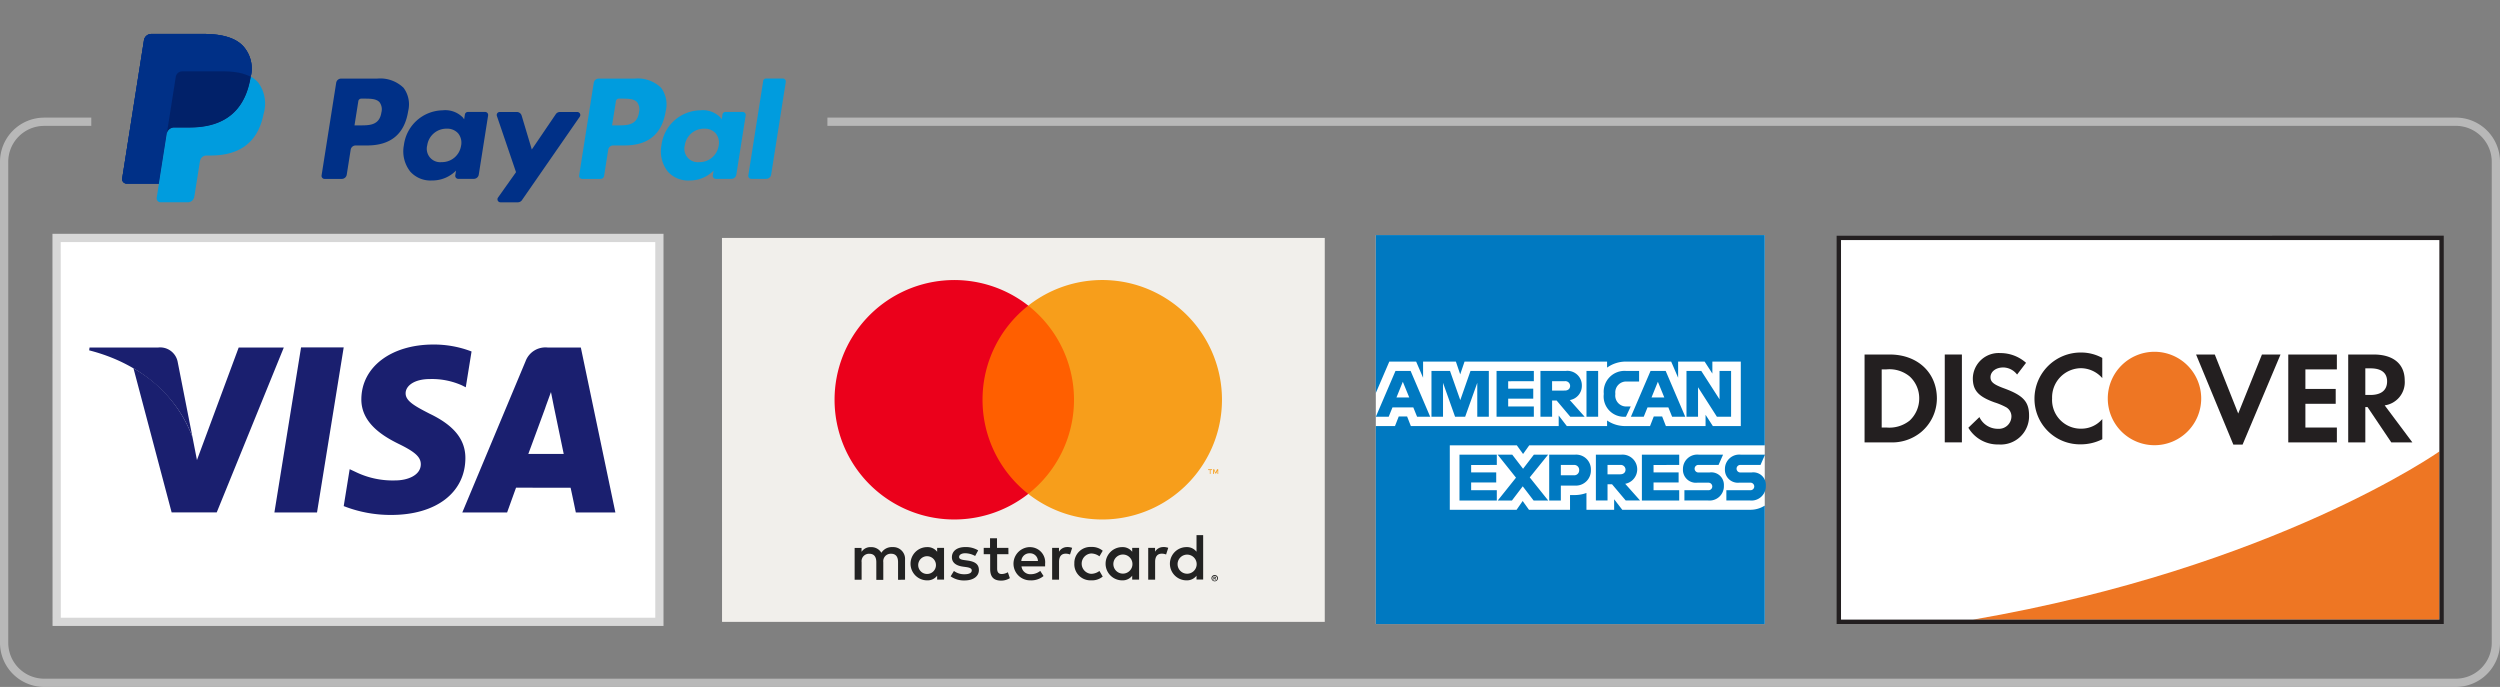 <svg xmlns="http://www.w3.org/2000/svg" xmlns:xlink="http://www.w3.org/1999/xlink" width="303" height="83.258" viewBox="0 0 303 83.258">
  <rect x="0" y="0" width="303" height="83.258" fill="#808080" stroke="none"/>
  <defs>
    <clipPath id="clip-path">
      <rect id="Rectangle_158" data-name="Rectangle 158" width="88.605" height="28.783" fill="none"/>
    </clipPath>
  </defs>
  <g id="Group_458" data-name="Group 458" transform="translate(-1166.5 -923.243)">
    <g id="Group_346" data-name="Group 346" transform="translate(1188.881 936.387)">
      <g id="Group_345" data-name="Group 345" transform="translate(-11.153 -13.145)">
        <g id="Group_344" data-name="Group 344">
          <g id="Group_343" data-name="Group 343" clip-path="url(#clip-path)">
            <g id="Group_342" data-name="Group 342" transform="translate(3.575 4.115)">
              <g id="Group_331" data-name="Group 331" transform="translate(0 0)">
                <path id="Path_919" data-name="Path 919" d="M16.722,3.537C15.778,2.461,14.07,2,11.885,2H5.545a.908.908,0,0,0-.9.766L2.008,19.509a.544.544,0,0,0,.538.629H6.46L7.443,13.9l-.03.2a.9.9,0,0,1,.893-.766h1.86c3.654,0,6.516-1.484,7.351-5.778.025-.127.046-.251.065-.371a4.053,4.053,0,0,0-.86-3.645" transform="translate(-2.001 -1.999)" fill="#003087"/>
              </g>
              <g id="Group_332" data-name="Group 332" transform="translate(55.385 5.407)">
                <path id="Path_920" data-name="Path 920" d="M213.063,26c-.239,1.571-1.439,1.571-2.6,1.571h-.66l.463-2.934a.364.364,0,0,1,.36-.308h.3c.79,0,1.536,0,1.921.45a1.461,1.461,0,0,1,.213,1.22m-.505-4.1h-4.377a.609.609,0,0,0-.6.514l-1.77,11.224a.365.365,0,0,0,.36.421h2.246a.426.426,0,0,0,.42-.359l.5-3.183a.608.608,0,0,1,.6-.513h1.385c2.884,0,4.548-1.4,4.982-4.161a3.371,3.371,0,0,0-.558-2.825,4.061,4.061,0,0,0-3.19-1.119" transform="translate(-205.805 -21.896)" fill="#009cde"/>
              </g>
              <g id="Group_333" data-name="Group 333" transform="translate(24.165 5.407)">
                <path id="Path_921" data-name="Path 921" d="M98.181,26c-.239,1.571-1.439,1.571-2.6,1.571h-.66l.463-2.934a.364.364,0,0,1,.36-.308h.3c.79,0,1.536,0,1.921.45A1.46,1.46,0,0,1,98.181,26m-.5-4.1H93.3a.608.608,0,0,0-.6.514l-1.77,11.224a.364.364,0,0,0,.36.421h2.09a.609.609,0,0,0,.6-.513l.478-3.028a.608.608,0,0,1,.6-.513h1.385c2.883,0,4.548-1.4,4.982-4.161a3.371,3.371,0,0,0-.558-2.825,4.06,4.06,0,0,0-3.19-1.119" transform="translate(-90.923 -21.896)" fill="#003087"/>
              </g>
              <g id="Group_334" data-name="Group 334" transform="translate(34.088 9.259)">
                <path id="Path_922" data-name="Path 922" d="M134.43,40.347a2.337,2.337,0,0,1-2.366,2,1.624,1.624,0,0,1-1.736-2.038,2.345,2.345,0,0,1,2.349-2.017,1.766,1.766,0,0,1,1.4.571,1.8,1.8,0,0,1,.356,1.482m2.921-4.08h-2.1a.365.365,0,0,0-.361.308l-.092.586-.146-.212a2.985,2.985,0,0,0-2.476-.879,4.82,4.82,0,0,0-4.679,4.217,3.958,3.958,0,0,0,.78,3.22,3.28,3.28,0,0,0,2.64,1.065,4.014,4.014,0,0,0,2.9-1.2l-.094.583a.365.365,0,0,0,.361.421h1.887a.608.608,0,0,0,.6-.513l1.133-7.175a.365.365,0,0,0-.361-.421" transform="translate(-127.438 -36.07)" fill="#003087"/>
              </g>
              <g id="Group_335" data-name="Group 335" transform="translate(65.307 9.259)">
                <path id="Path_923" data-name="Path 923" d="M249.31,40.347a2.337,2.337,0,0,1-2.366,2,1.624,1.624,0,0,1-1.736-2.038,2.345,2.345,0,0,1,2.349-2.017,1.767,1.767,0,0,1,1.4.571,1.8,1.8,0,0,1,.355,1.482m2.921-4.08h-2.1a.365.365,0,0,0-.361.308l-.092.586-.147-.212a2.984,2.984,0,0,0-2.476-.879,4.82,4.82,0,0,0-4.679,4.217,3.957,3.957,0,0,0,.78,3.22,3.28,3.28,0,0,0,2.64,1.065,4.014,4.014,0,0,0,2.9-1.2l-.094.583a.365.365,0,0,0,.361.421h1.887a.608.608,0,0,0,.6-.513l1.133-7.175a.365.365,0,0,0-.361-.421" transform="translate(-242.318 -36.07)" fill="#009cde"/>
              </g>
              <g id="Group_336" data-name="Group 336" transform="translate(45.398 9.456)">
                <path id="Path_924" data-name="Path 924" d="M178.823,36.8h-2.107a.607.607,0,0,0-.5.267l-2.906,4.28-1.232-4.113a.609.609,0,0,0-.583-.434h-2.071a.365.365,0,0,0-.345.483l2.319,6.81-2.182,3.078a.365.365,0,0,0,.3.576h2.1a.61.61,0,0,0,.5-.261l7.006-10.112a.365.365,0,0,0-.3-.573" transform="translate(-169.057 -36.797)" fill="#003087"/>
              </g>
              <g id="Group_337" data-name="Group 337" transform="translate(75.893 5.407)">
                <path id="Path_925" data-name="Path 925" d="M283.073,22.2l-1.8,11.43a.364.364,0,0,0,.36.421h1.807a.608.608,0,0,0,.6-.514l1.772-11.224a.365.365,0,0,0-.361-.422h-2.022a.364.364,0,0,0-.361.308" transform="translate(-281.272 -21.896)" fill="#009cde"/>
              </g>
              <g id="Group_338" data-name="Group 338" transform="translate(0 0)">
                <path id="Path_926" data-name="Path 926" d="M16.722,3.537C15.778,2.461,14.07,2,11.885,2H5.545a.908.908,0,0,0-.9.766L2.008,19.509a.544.544,0,0,0,.538.629H6.46L7.443,13.9l-.03.2a.9.9,0,0,1,.893-.766h1.86c3.654,0,6.516-1.484,7.351-5.778.025-.127.046-.251.065-.371a4.053,4.053,0,0,0-.86-3.645" transform="translate(-2.001 -1.999)" fill="#003087"/>
              </g>
              <g id="Group_339" data-name="Group 339" transform="translate(0 0.001)">
                <path id="Path_927" data-name="Path 927" d="M8.5,7.206a.792.792,0,0,1,.784-.67h4.971a10.379,10.379,0,0,1,1.639.119q.216.035.419.08t.395.1q.1.028.188.058a4.492,4.492,0,0,1,.688.291,4.052,4.052,0,0,0-.86-3.645C15.777,2.463,14.07,2,11.885,2H5.544a.908.908,0,0,0-.9.766L2.008,19.51a.544.544,0,0,0,.537.629H6.46L7.443,13.9Z" transform="translate(-2.001 -2.001)" fill="#003087"/>
              </g>
              <g id="Group_340" data-name="Group 340" transform="translate(4.183 5.184)">
                <path id="Path_928" data-name="Path 928" d="M28.792,21.074c-.019.121-.04.244-.065.371-.836,4.293-3.7,5.778-7.351,5.778H19.515a.9.9,0,0,0-.893.766l-.953,6.04-.27,1.713a.476.476,0,0,0,.47.551h3.3a.794.794,0,0,0,.784-.67l.032-.168.622-3.942.04-.218a.794.794,0,0,1,.784-.67h.494c3.2,0,5.7-1.3,6.431-5.054a4.306,4.306,0,0,0-.66-3.8,3.153,3.153,0,0,0-.9-.7" transform="translate(-17.393 -21.074)" fill="#009cde"/>
              </g>
              <g id="Group_341" data-name="Group 341" transform="translate(5.412 4.535)">
                <path id="Path_929" data-name="Path 929" d="M31.21,18.986q-.191-.056-.395-.1c-.135-.03-.275-.057-.419-.08a10.32,10.32,0,0,0-1.64-.12h-4.97a.783.783,0,0,0-.342.078.792.792,0,0,0-.441.593l-1.057,6.7-.03.2a.9.9,0,0,1,.893-.766h1.861c3.654,0,6.516-1.484,7.351-5.778.025-.127.046-.25.065-.371a4.514,4.514,0,0,0-.688-.29c-.061-.02-.124-.04-.188-.059" transform="translate(-21.915 -18.686)" fill="#012169"/>
              </g>
            </g>
          </g>
        </g>
      </g>
    </g>
    <path id="Path_932" data-name="Path 932" d="M544.783-39.2H742.141A4.859,4.859,0,0,1,747-34.337V23.946a4.858,4.858,0,0,1-4.859,4.858H449.859A4.858,4.858,0,0,1,445,23.946V-34.337a4.859,4.859,0,0,1,4.859-4.859h5.706" transform="translate(722 977.196)" fill="none" stroke="#b8b8b8" stroke-miterlimit="10" stroke-width="1"/>
    <g id="Group_532" data-name="Group 532" transform="translate(1505.962 1278.532)">
      <g id="DISCOVER" transform="translate(-116.863 -326.724)">
        <path id="Path_7901" data-name="Path 7901" d="M-332.235,15.509l73.06,0v46.53l-73.049,0Z" transform="translate(332.494 -15.237)" fill="#fff"/>
        <path id="Path_7902" data-name="Path 7902" d="M-236.148,78.409S-256.111,92.5-292.675,98.8h56.527Z" transform="translate(309.207 -52.264)" fill="#ee7623"/>
        <path id="Path_7903" data-name="Path 7903" d="M-259.545,14.854l-73.318.007V61.92h73.584l0-47.066Zm-.265.534v46h-72.521c0-.522,0-45.472,0-46Z" transform="translate(332.863 -14.854)" fill="#231f20"/>
        <path id="Path_7904" data-name="Path 7904" d="M-321.584,49.863h-3.049V60.511h3.033a5.542,5.542,0,0,0,3.8-1.229,5.343,5.343,0,0,0,1.933-4.087C-315.868,52.052-318.216,49.863-321.584,49.863Zm2.426,8a3.938,3.938,0,0,1-2.842.846h-.557V51.667H-322a3.85,3.85,0,0,1,2.842.861,3.586,3.586,0,0,1,1.15,2.651A3.655,3.655,0,0,1-319.158,57.862Z" transform="translate(328.019 -35.461)" fill="#231f20"/>
        <rect id="Rectangle_233" data-name="Rectangle 233" width="2.077" height="10.648" transform="translate(13.106 14.402)" fill="#231f20"/>
        <path id="Path_7905" data-name="Path 7905" d="M-289.758,53.7c-1.246-.461-1.612-.766-1.612-1.341,0-.671.652-1.18,1.547-1.18a2.146,2.146,0,0,1,1.675.862l1.087-1.423a4.659,4.659,0,0,0-3.129-1.181,3.128,3.128,0,0,0-3.321,3.051c0,1.467.669,2.218,2.62,2.92a8.274,8.274,0,0,1,1.436.606,1.275,1.275,0,0,1,.623,1.1,1.517,1.517,0,0,1-1.613,1.5,2.457,2.457,0,0,1-2.267-1.42l-1.342,1.292a4.139,4.139,0,0,0,3.687,2.027,3.433,3.433,0,0,0,3.672-3.5C-286.695,55.327-287.4,54.561-289.758,53.7Z" transform="translate(310.019 -35.209)" fill="#231f20"/>
        <path id="Path_7906" data-name="Path 7906" d="M-274.572,54.85a5.514,5.514,0,0,0,5.62,5.556,5.744,5.744,0,0,0,2.6-.62V57.341a3.322,3.322,0,0,1-2.507,1.166,3.48,3.48,0,0,1-3.577-3.673,3.539,3.539,0,0,1,3.48-3.657,3.479,3.479,0,0,1,2.6,1.2V49.932a5.3,5.3,0,0,0-2.555-.654A5.6,5.6,0,0,0-274.572,54.85Z" transform="translate(298.552 -35.117)" fill="#231f20"/>
        <path id="Path_7907" data-name="Path 7907" d="M-221.858,57.016l-2.839-7.152h-2.269l4.519,10.921h1.118l4.6-10.921h-2.251Z" transform="translate(270.53 -35.461)" fill="#231f20"/>
        <path id="Path_7908" data-name="Path 7908" d="M-199.8,60.511h5.89v-1.8h-3.815V55.834h3.674v-1.8h-3.674V51.667h3.815v-1.8h-5.89Z" transform="translate(254.54 -35.461)" fill="#231f20"/>
        <path id="Path_7909" data-name="Path 7909" d="M-175.291,53.007c0-1.994-1.373-3.144-3.768-3.144h-3.08V60.511h2.075V56.234h.271l2.875,4.278h2.554l-3.352-4.486A2.832,2.832,0,0,0-175.291,53.007Zm-4.167,1.759h-.607V51.54h.64c1.293,0,2,.542,2,1.578C-177.428,54.189-178.131,54.765-179.458,54.765Z" transform="translate(244.143 -35.461)" fill="#231f20"/>
        <path id="Path_7910" data-name="Path 7910" d="M-241.653,54.721a5.66,5.66,0,0,1-5.662,5.661,5.661,5.661,0,0,1-5.661-5.661,5.661,5.661,0,0,1,5.661-5.662A5.661,5.661,0,0,1-241.653,54.721Z" transform="translate(285.84 -34.988)" fill="#ee7623"/>
      </g>
      <g id="MC" transform="translate(-243.899 -327.028)">
        <path id="Path_8325" data-name="Path 8325" d="M-332.235,15.509l73.06,0v46.53l-73.049,0Z" transform="translate(324.173 -14.933)" fill="#f1efeb"/>
        <rect id="Rectangle_231" data-name="Rectangle 231" width="59.168" height="48.531" transform="translate(-0.522 -0.428)" fill="none"/>
        <path id="Path_7898" data-name="Path 7898" d="M27.3,97.261V94.843a1.435,1.435,0,0,0-1.332-1.531,1.467,1.467,0,0,0-.183,0A1.491,1.491,0,0,0,24.431,94a1.415,1.415,0,0,0-1.274-.685,1.274,1.274,0,0,0-1.129.572v-.476H21.19v3.853h.846v-2.12a.9.9,0,0,1,.943-1.024c.556,0,.838.363.838,1.016v2.144h.846V95.141a.906.906,0,0,1,.943-1.024c.572,0,.846.363.846,1.016v2.144Zm12.523-3.853H38.445V92.239H37.6v1.169h-.766v.766h.782v1.773c0,.895.347,1.427,1.338,1.427a1.966,1.966,0,0,0,1.048-.3l-.242-.717a1.545,1.545,0,0,1-.742.218c-.4,0-.556-.258-.556-.645V94.173h1.37Zm7.15-.1a1.137,1.137,0,0,0-1.016.564v-.468h-.83v3.853h.838V95.1c0-.637.274-.992.806-.992a1.363,1.363,0,0,1,.524.1l.258-.806a1.79,1.79,0,0,0-.6-.1Zm-10.81.4a2.882,2.882,0,0,0-1.572-.4c-.975,0-1.612.468-1.612,1.233,0,.629.468,1.016,1.33,1.137l.4.056c.459.064.677.185.677.4,0,.3-.306.468-.879.468a2.052,2.052,0,0,1-1.282-.4l-.4.653a2.78,2.78,0,0,0,1.669.5c1.112,0,1.757-.524,1.757-1.258s-.508-1.032-1.346-1.153l-.4-.056c-.363-.048-.653-.121-.653-.379s.274-.451.734-.451a2.483,2.483,0,0,1,1.209.331Zm22.454-.4a1.137,1.137,0,0,0-1.016.564v-.468h-.83v3.853h.838V95.1c0-.637.274-.992.806-.992a1.363,1.363,0,0,1,.524.1L59.2,93.4a1.79,1.79,0,0,0-.6-.1Zm-10.8,2.015a1.946,1.946,0,0,0,1.874,2.017c.06,0,.121,0,.182,0a2.014,2.014,0,0,0,1.386-.459l-.4-.677a1.693,1.693,0,0,1-1.008.347,1.237,1.237,0,0,1,0-2.467,1.694,1.694,0,0,1,1.008.347l.4-.677a2.014,2.014,0,0,0-1.386-.459,1.947,1.947,0,0,0-2.054,1.833c0,.06,0,.121,0,.182Zm7.851,0V93.408h-.838v.468a1.463,1.463,0,0,0-1.209-.564,2.015,2.015,0,0,0,0,4.031,1.463,1.463,0,0,0,1.209-.564v.468h.838Zm-3.12,0a1.157,1.157,0,1,1,0,.091C52.544,95.387,52.545,95.356,52.547,95.326ZM42.431,93.311a2.015,2.015,0,0,0,.056,4.031h0a2.34,2.34,0,0,0,1.6-.524l-.4-.621a1.835,1.835,0,0,1-1.12.4,1.068,1.068,0,0,1-1.153-.943h2.862v-.322a1.832,1.832,0,0,0-1.83-2.015Zm0,.75a.955.955,0,0,1,.975.935H41.391a.991.991,0,0,1,1.024-.935Zm21,1.274V91.86h-.806v2.015a1.463,1.463,0,0,0-1.209-.564,2.015,2.015,0,1,0,0,4.031,1.463,1.463,0,0,0,1.209-.564v.468h.806Zm1.4,1.366a.4.4,0,0,1,.153.028.385.385,0,0,1,.21.2.376.376,0,0,1,0,.3.385.385,0,0,1-.21.2.379.379,0,0,1-.153.032.4.4,0,0,1-.363-.234.38.38,0,0,1,0-.3.391.391,0,0,1,.375-.23Zm0,.681a.284.284,0,0,0,.117-.024.3.3,0,0,0,.093-.064.3.3,0,0,0,0-.4.3.3,0,0,0-.093-.064.29.29,0,0,0-.117-.024.306.306,0,0,0-.117.024.3.3,0,0,0-.1.064.3.3,0,0,0,0,.4.309.309,0,0,0,.226.089Zm.024-.48a.161.161,0,0,1,.1.032.1.1,0,0,1,.036.085.1.1,0,0,1-.028.073.141.141,0,0,1-.085.036l.117.133h-.093l-.109-.133h-.036v.133h-.077v-.355Zm-.089.069v.1h.089a.083.083,0,0,0,.048,0,.041.041,0,0,0,0-.036.041.041,0,0,0,0-.036.082.082,0,0,0-.048,0Zm-4.434-1.636a1.157,1.157,0,1,1,0,.091C60.331,95.4,60.332,95.365,60.334,95.334Zm-28.306,0V93.408H31.19v.468a1.463,1.463,0,0,0-1.209-.564,2.015,2.015,0,0,0,0,4.031,1.463,1.463,0,0,0,1.209-.564v.468h.838Zm-3.12,0a1.076,1.076,0,1,1-.01.1c0-.033,0-.067,0-.1Z" transform="translate(-13.171 -55.264)" fill="#222"/>
        <rect id="Rectangle_232" data-name="Rectangle 232" width="12.696" height="22.817" transform="translate(22.714 8.781)" fill="#ff5f00"/>
        <path id="_Path_" data-name=" Path " d="M33.088,29.666a14.485,14.485,0,0,1,5.542-11.41,14.51,14.51,0,1,0,0,22.817A14.485,14.485,0,0,1,33.088,29.666Z" transform="translate(-9.568 -9.474)" fill="#eb001b"/>
        <path id="Path_7899" data-name="Path 7899" d="M96.878,29.664A14.51,14.51,0,0,1,73.4,41.07a14.51,14.51,0,0,0,0-22.817A14.51,14.51,0,0,1,96.878,29.66Z" transform="translate(-44.338 -9.472)" fill="#f79e1b"/>
        <path id="Path_7900" data-name="Path 7900" d="M127.78,72.624v-.468h.189v-.1h-.48v.1h.206v.468Zm.931,0V72.06h-.145l-.169.4-.169-.4H128.1v.564h.1V72.2l.157.367h.109l.157-.367v.427Z" transform="translate(-76.627 -43.444)" fill="#f79e1b"/>
      </g>
      <g id="AE" transform="translate(-36 -47)">
        <path id="Path_8315" data-name="Path 8315" d="M381.14-18.7H334v-47.14h47.14V-18.7Z" transform="translate(-470.714 -213.952)" fill="#fff"/>
        <path id="Path_8316" data-name="Path 8316" d="M379.36-32.552H363.87l-.984-1.277v1.277h-3.357V-34.59a4.108,4.108,0,0,1-1.444.253h-.547v1.785h-4.976l-.762-1.063-.738,1.063h-8.095v-7.809h8.126l.754,1.048.746-1.048H381.14V-65.845H334V-46.7l1.635-3.81h3.254l.841,1.956v-1.956h3.976l.524,1.548.524-1.548H362.03v.727a3.885,3.885,0,0,1,2.4-.727H369.8l.841,1.956v-1.956h3.214l.936,1.452v-1.452h3.445V-42.7h-3.389l-.881-1.365V-42.7h-4.809l-.452-1.159h-1.016l-.452,1.159h-2.889a3.844,3.844,0,0,1-2.317-.674v.674h-4.881l-.984-1.277V-42.7H338.246l-.452-1.159h-1.016l-.452,1.159H334v24h47.14V-33.061a3.215,3.215,0,0,1-1.78.509Z" transform="translate(-470.714 -213.952)" fill="#0079c1"/>
        <path id="Path_8317" data-name="Path 8317" d="M435.046,111.205h-2.873v1.246h2.865a1.739,1.739,0,0,0,1.92-1.8,1.518,1.518,0,0,0-1.73-1.595h-1.317a.457.457,0,0,1-.5-.46.451.451,0,0,1,.5-.452h2.4l.547-1.246h-2.928A1.737,1.737,0,0,0,432,108.642a1.567,1.567,0,0,0,1.738,1.651h1.309a.464.464,0,0,1,.508.46.458.458,0,0,1-.508.452m-5.087,0h-2.872v1.246h2.865a1.739,1.739,0,0,0,1.921-1.8,1.518,1.518,0,0,0-1.73-1.595h-1.317a.457.457,0,0,1-.5-.46.451.451,0,0,1,.5-.452h2.4l.547-1.246H428.84a1.737,1.737,0,0,0-1.928,1.746,1.567,1.567,0,0,0,1.738,1.651h1.309a.464.464,0,0,1,.508.46.458.458,0,0,1-.508.452m-3.5-3.063V106.9h-4.524v5.555h4.524v-1.246h-3.111v-.945h3.039v-1.214h-3.039v-.9Zm-7.158,0a.578.578,0,0,1,.651.572c0,.318-.222.563-.651.563h-1.531v-1.135Zm-1.531,2.341h.547l1.659,1.968h1.738l-1.8-2.024a1.784,1.784,0,0,0-.468-3.532h-3.087v5.555h1.412v-1.968Zm-3.436-1.706a.6.6,0,0,1-.651.619h-1.572v-1.254h1.572a.6.6,0,0,1,.651.635M410.7,106.9v5.555h1.412v-1.81h1.666a1.828,1.828,0,0,0,1.976-1.873,1.786,1.786,0,0,0-1.928-1.873Zm-1.889,5.555h1.77l-2.238-2.8,2.222-2.754h-1.723l-1.309,1.706-1.309-1.706h-1.769l2.222,2.785-2.214,2.77h1.722l1.309-1.723,1.317,1.723Zm-4.46-4.309V106.9h-4.524v5.555h4.524v-1.246h-3.111v-.945h3.039v-1.214h-3.039v-.9Z" transform="translate(-526.4 -360.082)" fill="#0079c1"/>
        <path id="Path_8318" data-name="Path 8318" d="M375.392,46.574h1.714V41.019h-1.4v3.445l-2.214-3.445H371.7v5.555h1.4V43l2.286,3.571Zm-7.928-2.341.769-1.9.778,1.9Zm2.5,2.341h1.587l-2.373-5.555h-1.833l-2.381,5.555h1.555l.46-1.135H369.5l.46,1.135Zm-5.714,0h.111l.579-1.246h-.452a1.325,1.325,0,0,1-1.412-1.492v-.079a1.317,1.317,0,0,1,1.389-1.452h1.492V41.019h-1.6a2.522,2.522,0,0,0-2.682,2.738v.079a2.459,2.459,0,0,0,2.579,2.738m-4.674,0h1.413V41.019h-1.413v5.555Zm-2.635-4.309a.579.579,0,0,1,.651.572c0,.318-.223.564-.651.564H355.41V42.265Zm-1.531,2.341h.547l1.659,1.968h1.738l-1.8-2.024a1.734,1.734,0,0,0,1.46-1.738,1.751,1.751,0,0,0-1.928-1.794H354v5.555h1.413V44.606ZM353.2,42.265V41.019H348.68v5.555H353.2V45.328h-3.111v-.944h3.039V43.17h-3.039v-.9Zm-9.555,4.309h1.23l1.469-4.111v4.111h1.4V41.019h-2.222l-1.238,3.54-1.246-3.54h-2.246v5.555h1.4V42.463l1.46,4.111Zm-7.095-2.341.77-1.9.778,1.9Zm2.5,2.341h1.587l-2.373-5.555h-1.833l-2.381,5.555h1.556l.46-1.135h2.523l.46,1.135Z" transform="translate(-470.76 -304.353)" fill="#0079c1"/>
      </g>
      <g id="visa">
        <path id="Path_8324" data-name="Path 8324" d="M-332.235,15.509l73.06,0v46.53l-73.049,0Z" transform="translate(-0.369 -341.961)" fill="#fff" stroke="#d7d7d7" stroke-width="1"/>
        <path id="Path_8319" data-name="Path 8319" d="M80.225-96.9,75.169-83.266l-.541-2.77a15.94,15.94,0,0,0-7.152-8.351L72.1-76.924h5.466L85.693-96.9H80.225" transform="translate(-390.76 -216.264)" fill="#1a1f6f"/>
        <path id="Path_8320" data-name="Path 8320" d="M96.873-76.929l3.23-20h5.168l-3.233,20H96.873" transform="translate(-403.077 -216.252)" fill="#1a1f6f"/>
        <path id="Path_8321" data-name="Path 8321" d="M126.829-96.688a12.684,12.684,0,0,0-4.625-.844c-5.111,0-8.7,2.714-8.734,6.6-.033,2.883,2.567,4.482,4.524,5.442,2.013.98,2.688,1.607,2.681,2.483-.019,1.335-1.612,1.945-3.094,1.945a10.265,10.265,0,0,1-4.855-1.049l-.672-.314-.722,4.474a15.543,15.543,0,0,0,5.758,1.073c5.421,0,8.946-2.687,8.988-6.837.025-2.279-1.355-4.009-4.342-5.436-1.8-.925-2.916-1.539-2.9-2.479,0-.831.936-1.719,2.964-1.719a8.94,8.94,0,0,1,3.864.767l.461.233.7-4.337" transform="translate(-409.136 -216)" fill="#1a1f6f"/>
        <path id="Path_8322" data-name="Path 8322" d="M150.437-96.9h-3.989a2.568,2.568,0,0,0-2.711,1.659L136.07-76.912H141.5s.887-2.463,1.084-3.005c.6,0,5.859.011,6.611.011.162.7.634,2.994.634,2.994h4.794L150.437-96.9m-6.366,12.891c.431-1.147,2.06-5.589,2.06-5.589-.034.054.418-1.161.686-1.91l.344,1.73s.992,4.771,1.2,5.77Z" transform="translate(-419.501 -216.266)" fill="#1a1f6f"/>
        <path id="Path_8323" data-name="Path 8323" d="M66.608-96.913H58.277l-.045.345c6.472,1.653,10.745,5.726,12.523,10.531l-1.807-9.188A2.165,2.165,0,0,0,66.608-96.913Z" transform="translate(-386.886 -216.259)" fill="#1a1f6f"/>
      </g>
    </g>
  </g>
</svg>
